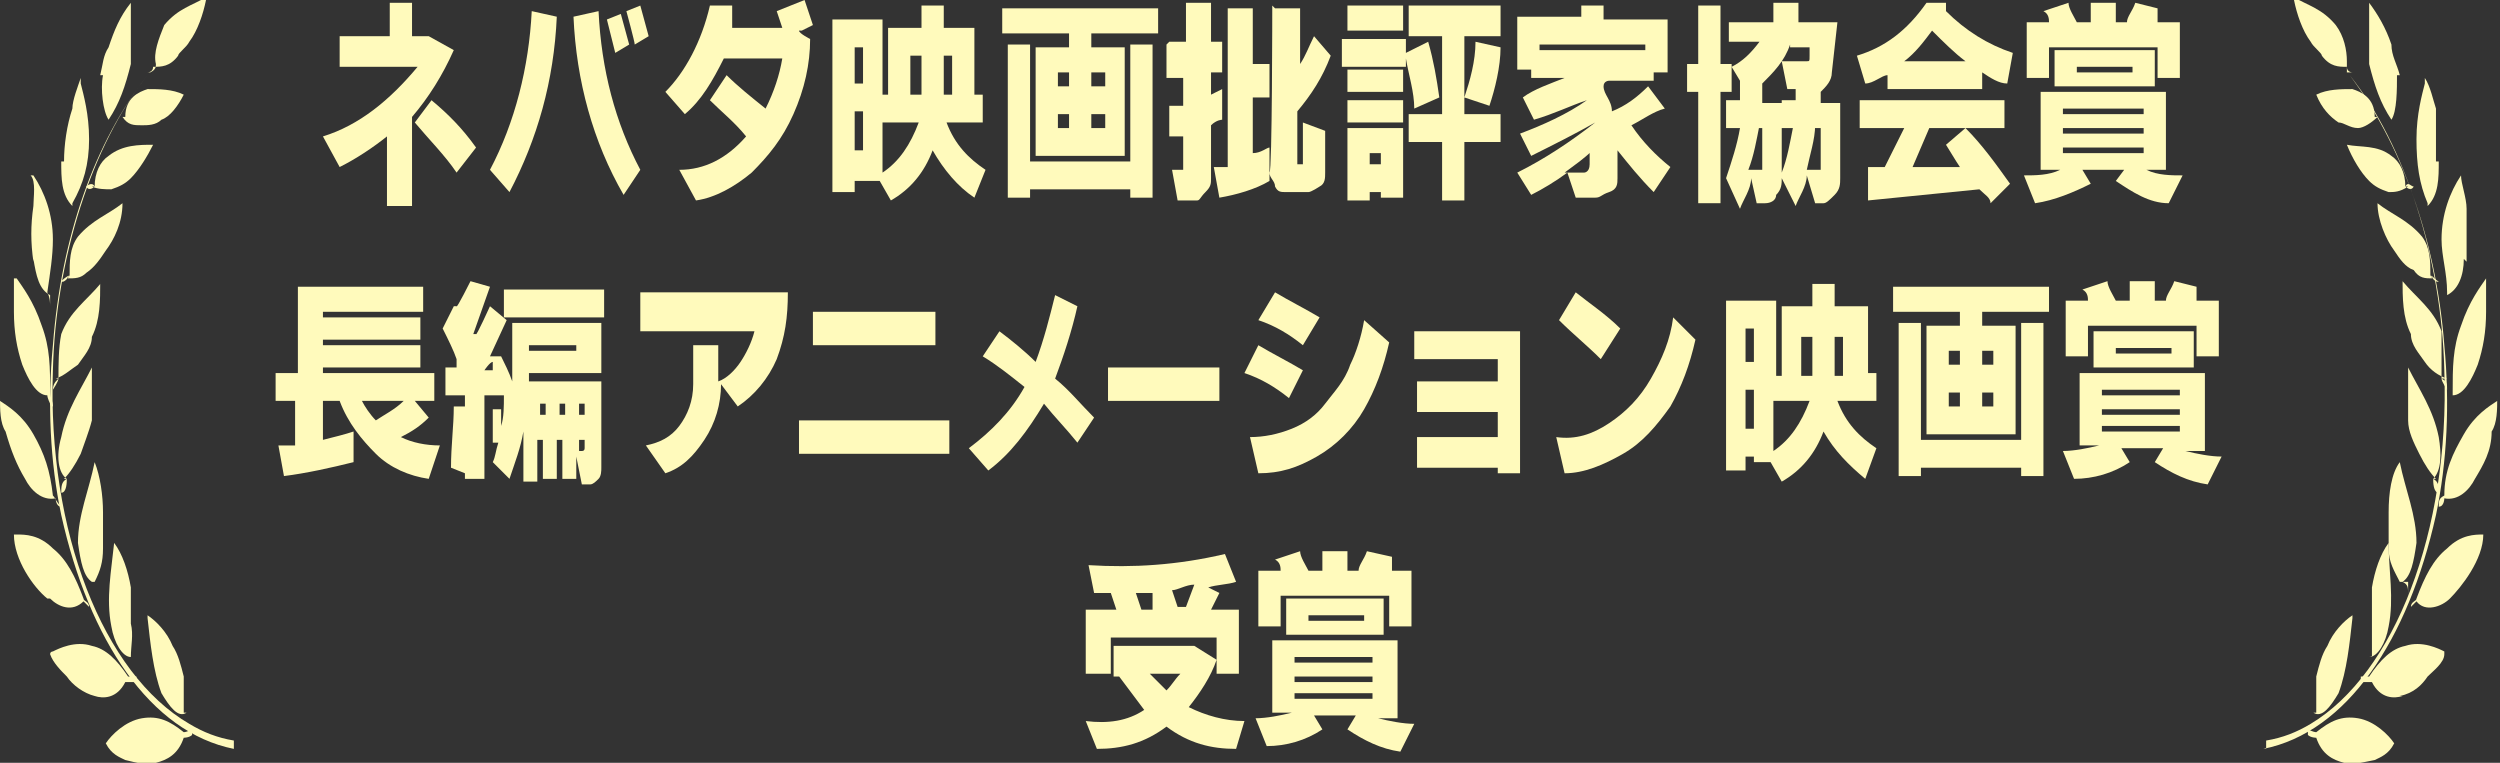 <?xml version="1.0" encoding="UTF-8"?>
<svg xmlns="http://www.w3.org/2000/svg" version="1.1" viewBox="0 0 89.8 27.4">
  <rect x="0" y="0" width="89.8" height="27.4" fill="#333333" stroke="none"/>
  <defs>
    <style>
      .cls-1 {
        fill-rule: evenodd;
      }

      .cls-1, .cls-2 {
        fill: #fffabc;
      }
    </style>
  </defs>
  <!-- Generator: Adobe Illustrator 28.6.0, SVG Export Plug-In . SVG Version: 1.2.0 Build 709)  -->
  <g>
    <g id="_レイヤー_2">
      <g id="_レイヤー_1-2">
        <path class="cls-1" d="M8.4,26.9c-3-.6-5.2-3.9-6.2-8.4-.4-1.9-.5-4-.3-6.1.3-3.9,1.5-7.3,3.4-9.7h0c-2,2.5-3.3,6.6-3.4,10.6-.2,5.8,1.8,10.9,4.9,12.7.5.3,1,.5,1.6.6,0,.1,0,.2,0,.3"/>
        <path class="cls-1" d="M.9,17.2c.2.4.6.8,1.1.7,0,0,0,.3.2.3,0,0,0,.1,0,0h0c-.2-.2-.2-.3-.3-.4-.1-.9-.3-1.5-.7-2.2-.4-.7-.9-1-1.2-1.2C0,14.4,0,14.4,0,14.3,0,14.7,0,15.2.2,15.5c.2.7.4,1.2.7,1.7"/>
        <path class="cls-1" d="M4.5,4.2s-.2,0-.3,0h.3c0-.7.5-.9.8-1,.4,0,.9,0,1.3.2h0c-.2.4-.5.8-.8.9-.2.2-.5.2-.7.2-.3,0-.5,0-.7-.3"/>
        <path class="cls-1" d="M5.3,2.6h0c0,0,.2,0,.2-.2.3,0,.6,0,.9-.4,0-.1.3-.3.4-.5C7.1,1.1,7.3.5,7.4,0h0c0-.1,0-.1,0-.1-.5.3-1,.4-1.5,1-.2.5-.4,1-.3,1.4,0,.1,0,.2-.2.3h0"/>
        <path class="cls-1" d="M3.4,6.7s-.2.2-.3,0h0c0,0,.2-.2.3,0,0-.5.2-.9.5-1.1.5-.4,1.1-.4,1.6-.4h0c-.2.4-.5.9-.8,1.2-.2.2-.4.3-.7.4-.2,0-.5,0-.7-.1"/>
        <path class="cls-1" d="M.8,13.1c.2.5.5,1.1.9,1.1,0,.1.1.3.1.3q0,.1.1.1h0c0-.2-.1-.3-.1-.5,0-.9,0-1.6-.3-2.4-.3-.9-.7-1.4-.9-1.7h-.1c0,.3,0,.8,0,1.2,0,.7.1,1.3.3,1.9"/>
        <path class="cls-1" d="M1.2,9.3c.1.6.2,1.1.6,1.3v.4h0q0,.1,0,0c0-.1,0-.3-.1-.5.1-.7.2-1.3.2-1.9,0-.9-.3-1.7-.7-2.3q0,0-.1,0c.2.2.1.8.1,1.1-.1.7-.1,1.3,0,2"/>
        <path class="cls-1" d="M2.2,5.8c0,.6,0,1.2.4,1.6v.4h0q0,0,0,0v-.5c.4-.7.6-1.4.6-2.3s-.2-1.6-.3-2c0,0,0,0,0-.2-.1.3-.3.8-.3,1.1-.2.6-.3,1.3-.3,1.9"/>
        <path class="cls-1" d="M3.7,2.7c-.1.5,0,1.3.2,1.6v.3h0v-.3c.4-.6.6-1.2.8-2,0-.9,0-1.5,0-2V.1c-.4.5-.6,1-.8,1.6-.2.3-.2.6-.3,1"/>
        <path class="cls-1" d="M2.5,9.9s-.2.3-.3.2h0c0,0,.2-.2.3-.2,0-.5,0-1,.3-1.4.5-.6,1.1-.8,1.6-1.2,0,0,0,0,0,0h0c0,.7-.3,1.3-.6,1.7-.2.3-.4.6-.7.8-.2.2-.4.2-.7.2"/>
        <path class="cls-1" d="M2.1,13.6c0,.1-.2.4-.2.4h0c0-.2.1-.3.2-.4,0-.5,0-1.1.1-1.6.3-.8.9-1.2,1.4-1.8,0,0,0-.1,0-.1h0c0,.7,0,1.4-.3,2,0,.4-.3.7-.5,1-.3.2-.5.4-.8.5"/>
        <path class="cls-1" d="M2.4,17.2c0,.1,0,.5-.2.5h0c0-.2,0-.4.2-.5-.3-.2-.4-.8-.2-1.5.2-1,.7-1.7,1.1-2.5,0,0,0-.1,0-.1h0c0,.7,0,1.4,0,2-.1.4-.3.9-.4,1.2-.2.4-.4.7-.6.9"/>
        <path class="cls-1" d="M1.8,21.5c.3.3.8.5,1.2.1l.2.2s0,.1,0,0h0c0-.2-.2-.2-.2-.3-.3-.8-.6-1.4-1.1-1.8-.5-.5-1-.5-1.3-.5h-.1c0,.9.7,1.9,1.2,2.3"/>
        <path class="cls-1" d="M3.3,20.9v.4h0q0,.1,0,0c0-.2,0-.3,0-.4-.3-.2-.4-.7-.5-1.4,0-1,.4-1.9.6-2.9h0q0-.1,0,0c.2.5.3,1.2.3,1.8s0,.9,0,1.3c0,.5-.1.8-.3,1.2"/>
        <path class="cls-1" d="M3.4,25c.3.1.8.1,1.1-.5h.4v-.2h-.3c-.4-.6-.8-1-1.3-1.1-.6-.2-1.2.1-1.4.2,0,0-.1,0-.1.1.1.3.4.6.6.8.2.3.6.6,1,.7"/>
        <path class="cls-1" d="M4.7,23.6v.4h0q0,.1,0,0c0-.1,0-.2,0-.4-.3,0-.6-.5-.7-1.1-.2-1,0-2,.1-3h0q0-.1,0,0c.3.4.5,1,.6,1.6,0,.4,0,.9,0,1.3.1.4,0,.8,0,1.2"/>
        <path class="cls-1" d="M6.7,25.6s0,.2,0,.4h0q0,.1,0,.1c0-.2,0-.3,0-.5-.3.2-.6-.2-.9-.7-.3-.8-.4-1.8-.5-2.7h0q0-.1,0-.1c.3.2.7.6.9,1.1.2.3.3.7.4,1.1v1.3"/>
        <path class="cls-1" d="M5.6,27.4c.4-.1.8-.3,1-.9,0,0,.2,0,.3-.1h0c0-.1,0-.2,0-.2s-.2.1-.3.1c-.5-.4-.9-.6-1.5-.5s-1.1.6-1.3.9h0c.2.4.5.5.7.6.4.1.8.2,1.3.1"/>
        <path class="cls-1" d="M81.3,26.9c3-.6,5.2-3.9,6.2-8.4.4-1.9.5-4,.3-6.1-.3-3.9-1.6-7.3-3.4-9.7h0c2,2.5,3.3,6.6,3.4,10.6.2,5.8-1.8,10.9-4.8,12.7-.5.3-1,.5-1.6.6,0,.1,0,.2,0,.3"/>
        <path class="cls-1" d="M88.9,17.2c-.2.4-.6.8-1.1.7,0,0,0,.3-.2.3,0,0,0,.1,0,0h0c0-.2,0-.3.2-.4,0-.9.3-1.5.7-2.2.4-.7.9-1,1.2-1.2,0,0,0,0,0-.1,0,.4,0,.9-.2,1.2,0,.7-.3,1.2-.6,1.7"/>
        <path class="cls-1" d="M85.3,4.2s.2,0,.3,0h-.3c0-.7-.5-.9-.8-1-.4,0-.9,0-1.3.2h0c.2.5.5.8.8,1,.2,0,.4.2.7.2.2,0,.5-.2.7-.4"/>
        <path class="cls-1" d="M84.5,2.6s0,0,0,0c0,0-.2,0-.2-.2-.3,0-.6,0-.9-.4,0-.1-.3-.3-.4-.5C82.7,1.1,82.5.5,82.4,0h0c0-.1,0-.1,0-.1.5.3,1,.4,1.5,1,.3.4.4.9.4,1.3,0,.2,0,.3,0,.4h0"/>
        <path class="cls-1" d="M86.4,6.7s.2.2.3,0h0c-.1,0-.2-.2-.3,0,0-.5-.2-.9-.5-1.1-.5-.4-1.1-.3-1.6-.4h0c.2.5.5,1,.8,1.3.2.2.4.3.7.4.2,0,.4,0,.7-.2"/>
        <path class="cls-1" d="M89,13.1c-.2.5-.5,1.1-.9,1.1,0,.1,0,.3,0,.3q0,.1,0,.1h0c0-.2,0-.3,0-.5,0-.9,0-1.6.3-2.4.3-.9.7-1.4.9-1.7h0c0,.3,0,.8,0,1.2,0,.7-.1,1.3-.3,1.9"/>
        <path class="cls-1" d="M88.5,9.3c0,.6-.2,1.1-.6,1.3,0,.1,0,.3,0,.4s0,.1,0,.1h0c0-.2,0-.4,0-.6,0-.7-.2-1.3-.2-1.9,0-.9.3-1.7.7-2.3,0,0,0,0,0,0,0,.3.2.8.2,1.2,0,.6,0,1.2,0,1.9"/>
        <path class="cls-1" d="M87.6,5.8c0,.6,0,1.2-.4,1.6v.4h0q0,0,0,0v-.5c-.3-.7-.4-1.4-.4-2.3s.2-1.6.3-2c0,0,0,0,0-.2.2.3.3.8.4,1.1,0,.6,0,1.3,0,1.9"/>
        <path class="cls-1" d="M86.1,2.7c0,.5,0,1.3-.2,1.6v.3h0v-.3c-.4-.6-.6-1.2-.8-2,0-.9,0-1.5,0-2V.1c.3.4.6.9.8,1.5,0,.4.2.7.3,1.1"/>
        <path class="cls-1" d="M87.3,9.9s.2.3.3.2h0c-.1,0-.2-.2-.3-.2,0-.5,0-1-.3-1.4-.5-.6-1.1-.8-1.6-1.2,0,0,0,0,0,0h0c0,.6.3,1.3.6,1.7.2.3.4.6.7.7.2.3.4.3.7.3"/>
        <path class="cls-1" d="M87.7,13.6c0,.1.2.4.2.4h0c0-.2,0-.3-.2-.4,0-.5,0-1.1,0-1.7-.3-.8-.9-1.2-1.4-1.8,0,0,0-.1,0-.1h0c0,.7,0,1.4.3,2,0,.4.3.7.5,1s.5.5.8.6"/>
        <path class="cls-1" d="M87.4,17.2c0,.1,0,.5.2.5,0,0,0-.1,0-.1,0-.1,0-.3-.2-.4.3-.3.3-.9.2-1.5-.2-1-.7-1.7-1.1-2.5,0,0,0-.1,0-.1h0c0,.7,0,1.4,0,2,0,.4.2.8.4,1.2.2.4.4.7.6.9"/>
        <path class="cls-1" d="M88,21.5c-.3.3-.9.5-1.2.1l-.2.2s0,.1,0,0h0c0-.2.2-.2.2-.3.3-.8.6-1.4,1.1-1.8.5-.5,1-.5,1.3-.5h0c0,.9-.8,1.9-1.2,2.3"/>
        <path class="cls-1" d="M86.5,20.9s0,.3,0,.4c0,0,0,.1,0,.1h0c0-.3,0-.4-.2-.5.3-.2.4-.7.5-1.4,0-1-.4-1.9-.6-2.9h0q0-.1,0,0c-.3.4-.4,1.1-.4,1.8s0,.9,0,1.3c0,.5.2.8.4,1.2"/>
        <path class="cls-1" d="M86.3,25c-.3.1-.8.1-1.1-.5h-.4v-.2h.3c.4-.6.8-1,1.3-1.1.6-.2,1.2.1,1.4.2,0,0,0,0,0,.1,0,.3-.4.6-.6.8-.2.3-.5.6-1,.7"/>
        <path class="cls-1" d="M85.1,23.6v.4h0q0,.1,0,0c0-.1,0-.2,0-.4.3,0,.6-.5.7-1.1.2-1,0-2,0-3h0q0-.1,0,0c-.3.4-.5,1-.6,1.6,0,.4,0,.9,0,1.3,0,.4,0,.8,0,1.2"/>
        <path class="cls-1" d="M83.1,25.6s0,.2,0,.4h0q0,.1,0,.1v-.5c.3.2.6-.2.9-.7.3-.8.4-1.8.5-2.7h0q0-.1,0-.1c-.3.2-.7.6-.9,1.1-.2.3-.3.7-.4,1.1v1.3"/>
        <path class="cls-1" d="M84.2,27.4c-.4-.1-.8-.3-1-.9,0,0-.2,0-.3-.1h0c0-.1,0-.2,0-.2s.2.1.3.1c.5-.4.9-.6,1.5-.5s1.1.6,1.3.9h0c-.2.4-.5.5-.7.6-.5.1-.9.2-1.3.1"/>
        <path class="cls-2" d="M13.9.1h.9v1.2h.6l.9.5c-.4.9-.9,1.7-1.5,2.4v3.2h-.9v-2.5c-.5.4-1.1.8-1.7,1.1l-.6-1.1c1.3-.4,2.4-1.3,3.4-2.5h-2.8v-1.1h1.8V.1h-.1ZM14.9,4.4l.6-.8c.6.5,1.1,1,1.6,1.7l-.7.9c-.4-.6-1-1.2-1.5-1.8Z"/>
        <path class="cls-2" d="M17.6,6.1c.9-1.7,1.4-3.7,1.5-5.7l.9.2c-.1,2.3-.7,4.4-1.7,6.3l-.7-.8h0ZM20.6.6l.9-.2c.1,2.1.6,4,1.5,5.7l-.6.9c-1.1-1.9-1.7-4.1-1.8-6.4h0ZM21.8.7l.5-.2.3,1.1-.5.3-.3-1.2ZM22.5.4l.5-.2.3,1.1-.5.3c0-.1-.3-1.2-.3-1.2Z"/>
        <path class="cls-2" d="M25.4.2h.9c0,.1,0,.8,0,.8h1.8l-.2-.6.5-.2.4.9h-.1c0,.1.4.3.4.3,0,.9-.2,1.8-.6,2.7s-.9,1.5-1.5,2.1c-.6.5-1.3.9-2,1l-.6-1.1c.9,0,1.7-.4,2.4-1.2-.4-.5-.9-.9-1.3-1.3l.6-.9c.4.4.9.8,1.4,1.2.3-.6.5-1.2.6-1.8h-2.1c-.4.8-.8,1.5-1.4,2l-.7-.8c.7-.7,1.3-1.8,1.6-3.1h0ZM28.4.2l.5-.2.3.9-.4.2-.4-.9h0Z"/>
        <path class="cls-2" d="M30.7,6.4v.5h-.8V.7h1.8v2.7h.2V1h1.2V.2h.8v.8h1.1v2.4h.3v1h-1.3c.3.8.8,1.3,1.4,1.7l-.4,1c-.6-.4-1.1-1-1.5-1.7-.3.8-.8,1.4-1.5,1.8l-.4-.7h-.6c0,0-.3,0-.3,0h0ZM30.7,1.7v1.3h.3v-1.3h-.3ZM30.7,4v1.4h.3v-1.4h-.3ZM31.7,4.4v1.8c.6-.4,1-1,1.3-1.8,0,0-1.3,0-1.3,0ZM32.7,2v1.4h.4v-1.4h-.4ZM33.9,2v1.4h.3v-1.4h-.3Z"/>
        <path class="cls-2" d="M41.6.3v.9h-2.4v.5h1.2v3.9h-3.2V1.7h1.2v-.5h-2.4V.3h5.6ZM41.4,1.6v5.5h-.8v-.3h-3.6v.3h-.8V1.6h.8v4.2h3.6V1.6h.8ZM38,2.6v.5h.4v-.5h-.4ZM38,4.1v.5h.4v-.5h-.4ZM39.2,2.6v.5h.5v-.5h-.5ZM39.2,4.1v.5h.5v-.5h-.5Z"/>
        <path class="cls-2" d="M42,1.5h.6V.1h.9v1.4h.4v1.1h-.4v.8l.4-.2v1.1c0,0-.2,0-.4.2v1.9c0,.2,0,.3-.2.5s-.2.3-.3.3h-.7c0,0-.2-1.1-.2-1.1h.4s0,0,0,0h0v-1.2c-.2,0-.3,0-.5,0v-1.1c.1,0,.3,0,.5,0v-1h-.6v-1.2h0ZM44.1.3h.9v2h.6v1.2h-.6v2c.3,0,.5-.2.6-.2v1.2c-.5.3-1.2.5-1.8.6l-.2-1.1h.5c0,0,0-5.7,0-5.7ZM45.8.3h.9v2c.2-.3.3-.6.5-1l.6.7c-.3.8-.7,1.4-1.2,2v1.9h0q0,0,0,0h.2v-1.5l.8.3v1.5c0,.2,0,.4-.2.5,0,0-.3.2-.4.2h-.8c-.2,0-.3,0-.4-.2,0-.2-.2-.3-.2-.5.1,0,.1-6,.1-6Z"/>
        <path class="cls-2" d="M48.2,1.4h2.3v.5l.8-.4c.2.7.3,1.3.4,2l-.9.4c0-.6-.2-1.2-.3-1.8v.3h-2.3v-1ZM48.3,4.6h2.1v2.5h-.8v-.2h-.4v.3h-.8v-2.6h0ZM48.4.2h2v.9h-2V.2ZM48.4,2.5h2v.8h-2v-.8ZM48.4,3.6h2v.8h-2v-.8ZM49.2,5.5v.4h.4v-.4h-.4ZM50.5.2h3.4v1.1h-1.3v2.8h1.3v1h-1.3v2.1h-.8v-2.1h-1.2v-1h1.2V1.3h-1.2V.2h-.1ZM53,1.5l.9.2c0,.7-.2,1.5-.4,2.1l-.9-.3c.2-.6.4-1.3.4-2Z"/>
        <path class="cls-2" d="M57.6.2v.5h2.3v1.9h-.5v.3h-1.6c0,0-.2,0-.2.2,0,.3.3.5.3.9.5-.2.9-.5,1.3-.9l.6.8c-.4.1-.8.4-1.2.6.4.6.9,1.1,1.4,1.5l-.6.9c-.5-.5-.9-1-1.3-1.5,0,.3,0,.6,0,1,0,.2,0,.4-.3.5s-.3.2-.5.2h-.7c0,0-.3-.9-.3-.9-.4.3-.9.6-1.3.8l-.5-.8c1-.5,1.9-1.1,2.8-1.8h0c-.7.4-1.5.8-2.3,1.2l-.4-.8c.8-.3,1.7-.7,2.4-1.2h0c-.6.2-1.2.5-1.9.7l-.4-.8c.4-.3,1-.5,1.5-.7h-1.2v-.3h-.5V.6h2.3V.2h.9ZM55.3,1.6v.2h3.8v-.2h-3.8ZM57.2,5.4c-.3.3-.6.5-1,.8h.7c0,0,.2,0,.2-.3,0-.2,0-.3,0-.5h0Z"/>
        <path class="cls-2" d="M60.6,2.3h.4V.2h.8v2.1h.4v1h-.4v4h-.8V3.3h-.4v-1h0ZM62.2.8h1.5c0-.2,0-.5,0-.7h.9c0,.3,0,.5,0,.7h1.4l-.2,1.8c0,.3-.2.5-.4.7v.4h.7v2.7c0,.2,0,.4-.2.6s-.3.3-.4.3h-.3c0,0-.3-1-.3-1,0,.4-.3.8-.4,1.1l-.5-1c0,.2,0,.4-.2.6,0,.2-.2.3-.4.3h-.3c0,0-.2-.9-.2-.9,0,.4-.3.8-.4,1.1l-.5-1.1c.2-.6.4-1.2.5-1.8h-.5v-1h.5v-.7h0l-.3-.5c.4-.2.7-.5,1-.9h-1.1v-.7h0ZM63.2,4.5c-.1.5-.2,1.1-.4,1.6h.3q0,0,.2,0c0,0,0,0,0-.2v-1.3h-.2ZM64.3,1.6c-.2.6-.6,1-1,1.4v.7h.7v2.5c.2-.5.3-1.1.4-1.6h-.4v-1h.5v-.4h-.3l-.2-1h.7q0,0,.2,0c.1,0,.1,0,.1-.2v-.3h-.7ZM65.2,4.5c0,.5-.2,1.1-.3,1.6h.3q0,0,.2,0c0,0,0,0,0-.2v-1.3h-.3Z"/>
        <path class="cls-2" d="M69.1.1h.8c0,.1,0,.3,0,.3.7.7,1.5,1.2,2.4,1.5l-.2,1.1c-.3,0-.6-.2-.9-.4v.6h-3.4v-.5c-.2,0-.5.3-.8.3l-.3-1c1-.3,1.8-.9,2.5-1.9h0ZM66.8,3.6h5.2v1h-2.7l-.6,1.4h1.7c0,0-.2-.3-.5-.8l.7-.6c.6.6,1.1,1.3,1.6,2l-.7.7c0-.2-.2-.3-.4-.5l-4,.4v-1.2c0,0,.6,0,.6,0l.7-1.4h-1.6v-1h0ZM70.6,2.2c-.4-.3-.8-.7-1.2-1.1-.3.4-.6.8-1,1.1h2.2Z"/>
        <path class="cls-2" d="M73.3,3.3h4.5v2.8h-.7c.4.2.9.2,1.3.2l-.5,1c-.7,0-1.3-.4-1.9-.8l.3-.4h-1.5l.3.5c-.6.3-1.3.6-2,.7l-.4-1c.4,0,.9,0,1.3-.2h-.7v-2.8h0ZM77.5.8h.8v2h-.8v-1.1h-3.9v1.1h-.8V.8h.8c0-.1,0-.3-.2-.4l.9-.3c0,.2.2.5.3.7h.5V.1h.9v.7h.4c0-.2.2-.4.3-.7l.8.2c0,.2,0,.4,0,.5h0ZM73.8,1.8h3.6v1.3h-3.6v-1.3ZM74.1,3.9v.2h2.9v-.2h-2.9ZM74.1,4.6v.2h2.9v-.2h-2.9ZM74.1,5.3v.2h2.9v-.2h-2.9ZM74.6,2.4v.2h2v-.2h-2Z"/>
        <path class="cls-2" d="M10.7,10.3h4.5v.9h-3.6v.2h3.5v.8h-3.5v.2h3.5v.8h-3.5v.2h4v1h-.7l.5.6c-.3.3-.6.5-1,.7.4.2.9.3,1.4.3l-.4,1.2c-.7-.1-1.4-.4-1.9-.9s-1-1.1-1.3-1.9h-.6v1.4c.4-.1.8-.2,1.1-.3v1.1c-.8.2-1.7.4-2.5.5l-.2-1.1h.6v-1.6h-.7v-1h.8v-3.1h0ZM13,14.4c.1.2.3.5.5.7.3-.2.7-.4,1-.7h-1.5Z"/>
        <path class="cls-2" d="M16.9,10.1l.7.2-.6,1.7h.1c0,.1.5-1,.5-1l.6.5-.6,1.3h.4c.1.2.3.6.4.9v-2.1h3.2v1.8h-2.6v.3h2.6v3.1c0,.1,0,.3-.1.4s-.2.2-.3.2h-.3l-.2-1v.8h-.5v-1.4h-.2v1.4h-.5v-1.4h-.2v1.5h-.5v-1.8c-.1.6-.3,1.1-.5,1.7l-.6-.6c.1-.2.1-.4.2-.7h-.2v-1.2h.3c0-.1,0,.6,0,.6.1-.3.1-.7.1-1.1h-.4c0,.1,0,0,0,0h-.3v3h-.7v-3h-.7v-1h.4v-.3c-.1-.3-.3-.7-.5-1.1l.4-.8h.1c0,.1.5-.9.5-.9h0ZM16.3,14.6h.5c0,.8,0,1.6-.1,2.4l-.5-.2c0-.8.1-1.5.1-2.2h0ZM17.4,13.3h.3v-.3c-.1,0-.3.3-.3.3ZM18.1,10.4h3.6v1h-3.6v-1ZM19,12.4v.2h1.7v-.2h-1.7ZM19.4,14.5v.4h.2v-.4h-.2ZM20.1,14.5v.4h.2v-.4h-.2ZM20.8,14.5v.4h.2v-.4h-.2ZM20.8,15.8v.4h.1q.1,0,.1-.1v-.3h-.2Z"/>
        <path class="cls-2" d="M23.1,10.5h5.2c0,.9-.1,1.6-.4,2.4-.3.7-.8,1.3-1.4,1.7l-.6-.8c0,.7-.2,1.4-.6,2s-.8,1-1.4,1.2l-.7-1c.5-.1.9-.3,1.2-.7s.5-.9.5-1.5v-1.4h.9v1.3c.3-.1.6-.4.8-.7s.4-.7.5-1.1h-4.1v-1.4h.1Z"/>
        <path class="cls-2" d="M28.7,15.1h5.4v1.2h-5.4s0-1.2,0-1.2ZM29.2,11.2h4.4v1.2h-4.4s0-1.2,0-1.2Z"/>
        <path class="cls-2" d="M37.9,10.6l.8.4c-.2.9-.5,1.8-.8,2.6.5.4.9.9,1.4,1.4l-.6.9c-.4-.5-.8-.9-1.2-1.4-.6,1-1.2,1.8-2,2.4l-.7-.8c.8-.6,1.5-1.3,2-2.2-.5-.4-1-.8-1.5-1.1l.6-.9c.4.3.9.7,1.3,1.1.3-.8.5-1.6.7-2.4h0Z"/>
        <path class="cls-2" d="M39.8,13.2h4v1.2h-4v-1.2Z"/>
        <path class="cls-2" d="M44.7,13.4l.5-1c.5.3,1.1.6,1.6.9l-.5,1c-.5-.4-1-.7-1.6-.9ZM49,11.5l.9.8c-.2.9-.5,1.7-.9,2.4s-1,1.3-1.7,1.7-1.3.6-2.1.6l-.3-1.3c.5,0,1-.1,1.5-.3s.9-.5,1.2-.9.7-.8.9-1.4c.2-.4.4-1,.5-1.6ZM45.2,11.5l.6-1c.5.3,1.1.6,1.6.9l-.6,1c-.5-.4-1-.7-1.6-.9h0Z"/>
        <path class="cls-2" d="M50.8,12.9v-1h3.8v5.1h-.8v-.2h-2.9v-1.1h2.9v-.9h-2.9v-1.1h2.9v-.8h-3Z"/>
        <path class="cls-2" d="M60.1,11.4l.8.8c-.2.9-.5,1.7-.9,2.4-.5.7-1,1.3-1.7,1.7-.7.4-1.4.7-2.1.7l-.3-1.3c.7.1,1.3-.1,1.9-.5s1.1-.9,1.5-1.6.7-1.4.8-2.2ZM56,11.5l.6-1c.5.4,1.1.8,1.6,1.3l-.7,1.1c-.5-.5-1-.9-1.5-1.4h0Z"/>
        <path class="cls-2" d="M62.7,16.4v.5h-.7v-6.1h1.8v2.7h.2v-2.5h1.1v-.8h.8v.8h1.2v2.4h.3v1h-1.4c.3.8.8,1.3,1.4,1.7l-.4,1.1c-.6-.5-1.1-1-1.5-1.7-.3.8-.8,1.4-1.5,1.8l-.4-.7h-.6v-.2h-.3ZM62.7,11.8v1.2h.3v-1.2h-.3ZM62.7,14v1.4h.3v-1.4h-.3ZM63.7,14.4v1.8c.6-.4,1-1,1.3-1.8,0,0-1.3,0-1.3,0ZM64.7,12.1v1.4h.4v-1.4h-.4ZM65.9,12.1v1.4h.3v-1.4h-.3Z"/>
        <path class="cls-2" d="M73.6,10.3v.9h-2.4v.5h1.2v3.9h-3.2v-3.9h1.2v-.5h-2.4v-.9h5.6ZM73.4,11.6v5.5h-.8v-.3h-3.6v.3h-.8v-5.5h.8v4.2h3.6v-4.2h.8ZM70,12.6v.5h.4v-.5h-.4ZM70,14.1v.5h.4v-.5h-.4ZM71.2,12.6v.5h.4v-.5h-.4ZM71.2,14.1v.5h.4v-.5h-.4Z"/>
        <path class="cls-2" d="M74.7,13.4h4.5v2.8h-.7c.4.1.9.2,1.3.2l-.5,1c-.7-.1-1.3-.4-1.9-.8l.3-.5h-1.5l.3.5c-.6.4-1.3.6-2,.6l-.4-1c.4,0,.9-.1,1.3-.2h-.7v-2.6h0ZM78.9,10.8h.8v2h-.8v-1.1h-3.9v1.1h-.8v-2h.8c0-.1,0-.3-.2-.4l.9-.3c0,.2.2.5.3.7h.5v-.7h.9v.7h.4c0-.2.2-.4.3-.7l.8.2c0,.3,0,.4,0,.5h0ZM75.2,11.9h3.6v1.3h-3.6v-1.3ZM75.5,14v.2h2.8v-.2h-2.8ZM75.5,14.7v.2h2.8v-.2h-2.8ZM75.5,15.3v.2h2.8v-.2h-2.8ZM76,12.5v.2h2v-.2h-2Z"/>
        <path class="cls-2" d="M40,23.2h2.9l.8.5c-.2.6-.6,1.2-1,1.7.6.3,1.3.5,2,.5l-.3,1c-.9,0-1.7-.2-2.5-.8-.8.6-1.6.8-2.5.8l-.4-1c.8.1,1.5,0,2.1-.4-.3-.4-.6-.8-.9-1.2h-.2v-1.1ZM39.9,22.9v1.3h-.9v-2.3h1.1l-.2-.6h-.6l-.2-1c1.6.1,3.2,0,4.9-.4l.4,1c-.3.1-.7.1-1,.2l.4.2-.3.6h1v2.3h-.8v-1.3h-3.8ZM40.8,21.3l.2.6h.4v-.6h-.6ZM41.3,24.2c.2.2.4.4.6.6.2-.2.3-.4.5-.6h-1.1ZM42.1,21.2l.2.6h.3l.3-.8c-.3,0-.6.2-.8.2Z"/>
        <path class="cls-2" d="M45.7,23h4.5v2.8h-.7c.4.1.9.2,1.3.2l-.5,1c-.7-.1-1.3-.4-1.9-.8l.3-.5h-1.5l.3.5c-.6.4-1.3.6-2,.6l-.4-1c.4,0,.9-.1,1.3-.2h-.7v-2.6h0ZM49.9,20.5h.8v2h-.8v-1.1h-3.9v1.1h-.8v-2h.8c0-.1,0-.3-.2-.4l.9-.3c0,.2.2.5.3.7h.5v-.7h.9v.7h.4c0-.2.2-.4.3-.7l.9.2c0,.2,0,.3,0,.5h0ZM46.2,21.5h3.5v1.3h-3.5v-1.3ZM46.5,23.6v.2h2.8v-.2h-2.8ZM46.5,24.3v.2h2.8v-.2h-2.8ZM46.5,24.9v.2h2.8v-.2h-2.8ZM47,22.1v.2h2v-.2h-2Z"/>
      </g>
    </g>
  </g>
</svg>